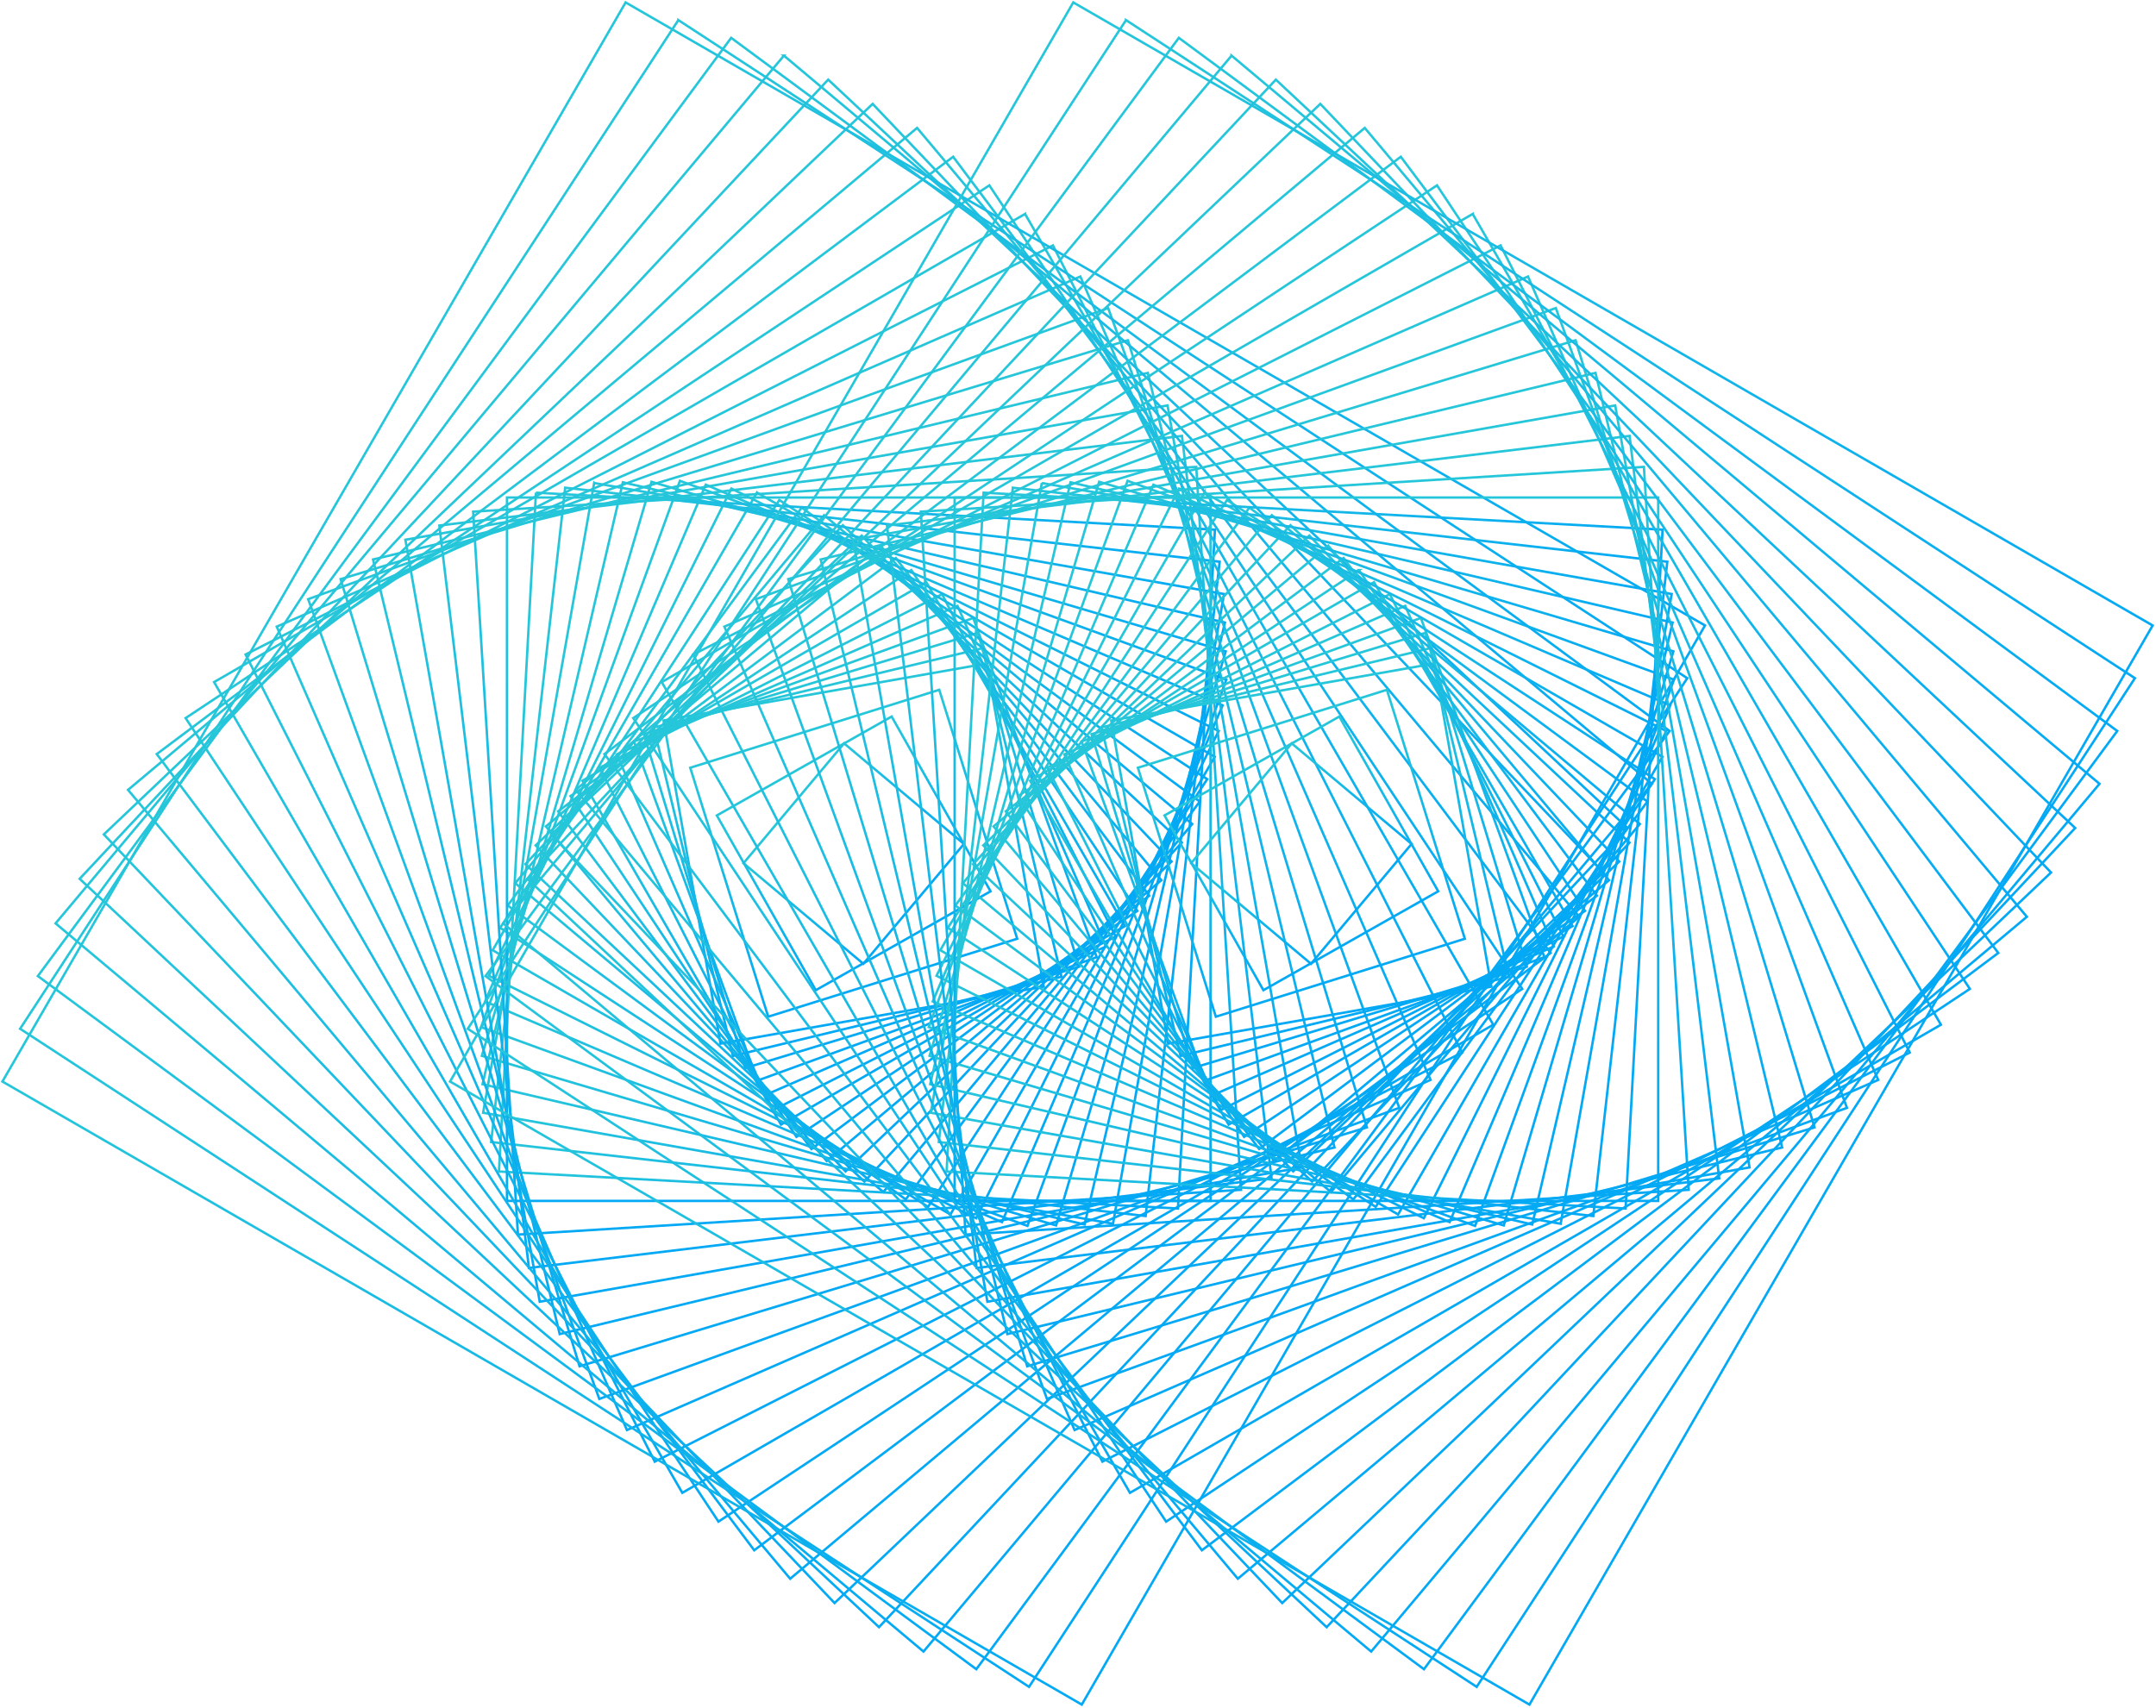 <svg width="891" height="706" fill="none" xmlns="http://www.w3.org/2000/svg"><path d="m348.825 307.287-41.571 49.539 49.538 41.571 41.571-49.539-49.538-41.571Z" stroke="url(#a)" stroke-miterlimit="10"/><path d="m368.484 296.198-72.236 40.878 40.878 72.236 72.236-40.878-40.878-72.236Z" stroke="url(#b)" stroke-miterlimit="10"/><path d="m388.154 285.139-102.905 32.22 32.22 102.906 102.906-32.221-32.221-102.905Z" stroke="url(#c)" stroke-miterlimit="10"/><path d="M407.796 274.274 274.221 297.82l23.546 133.576 133.576-23.547-23.547-133.575Z" stroke="url(#d)" stroke-miterlimit="10"/><path d="m405.972 267.966-135.79 32.711 32.711 135.79 135.79-32.711-32.711-135.79Z" stroke="url(#e)" stroke-miterlimit="10"/><path d="m404.084 261.605-137.995 41.878 41.879 137.996L445.963 399.6l-41.879-137.995Z" stroke="url(#f)" stroke-miterlimit="10"/><path d="m402.202 255.446-140.205 51.027 51.027 140.205 140.205-51.027-51.027-140.205Z" stroke="url(#g)" stroke-miterlimit="10"/><path d="M395.713 250.434 254.87 311.813l61.38 140.843 140.842-61.38-61.379-140.842Z" stroke="url(#h)" stroke-miterlimit="10"/><path d="m389.353 245.622-141.499 71.717 71.717 141.5 141.5-71.718-71.718-141.499Z" stroke="url(#i)" stroke-miterlimit="10"/><path d="m382.824 240.665-142.133 82.063 82.063 142.132 142.132-82.063-82.062-142.132Z" stroke="url(#j)" stroke-miterlimit="10"/><path d="M376.626 235.668 235.76 329.061l93.392 140.865 140.866-93.392-93.392-140.866Z" stroke="url(#k)" stroke-miterlimit="10"/><path d="M370.23 230.666 230.653 335.379l104.714 139.577 139.577-104.713L370.23 230.666Z" stroke="url(#l)" stroke-miterlimit="10"/><path d="m363.897 225.561-138.293 116.05 116.051 138.293 138.292-116.05-116.05-138.293Z" stroke="url(#m)" stroke-miterlimit="10"/><path d="m356.1 221.385-134.744 128.07 128.07 134.744 134.743-128.07L356.1 221.385Z" stroke="url(#n)" stroke-miterlimit="10"/><path d="m348.312 217.122-131.194 140.1 140.101 131.194 131.194-140.1-140.101-131.194Z" stroke="url(#o)" stroke-miterlimit="10"/><path d="M340.576 212.96 212.921 365.081l152.122 127.655 127.654-152.121L340.576 212.96Z" stroke="url(#p)" stroke-miterlimit="10"/><path d="m331.335 209.821-121.51 164.474 164.474 121.51L495.81 331.331l-164.475-121.51Z" stroke="url(#q)" stroke-miterlimit="10"/><path d="M322.069 206.706 206.705 383.532l176.826 115.364L498.895 322.07 322.069 206.706Z" stroke="url(#r)" stroke-miterlimit="10"/><path d="M312.828 203.609 203.603 392.787l189.178 109.225 109.225-189.178-189.178-109.225Z" stroke="url(#s)" stroke-miterlimit="10"/><path d="M302.248 201.958 202.036 403.35l201.391 100.212L503.639 302.17 302.248 201.958Z" stroke="url(#t)" stroke-miterlimit="10"/><path d="m291.671 200.362-91.205 213.602 213.603 91.206 91.205-213.603-213.603-91.205Z" stroke="url(#u)" stroke-miterlimit="10"/><path d="m280.989 198.764-82.18 225.801 225.801 82.18 82.18-225.801-225.801-82.18Z" stroke="url(#v)" stroke-miterlimit="10"/><path d="m269.248 199.157-70.1 237.296 237.295 70.1 70.1-237.296-237.295-70.1Z" stroke="url(#w)" stroke-miterlimit="10"/><path d="m257.409 199.365-57.992 248.806 248.806 57.992 57.992-248.805-248.806-57.993Z" stroke="url(#x)" stroke-miterlimit="10"/><path d="M245.546 199.664 199.66 459.97l260.305 45.886 45.887-260.305-260.306-45.887Z" stroke="url(#y)" stroke-miterlimit="10"/><path d="m233.575 201.606-30.593 270.465 270.465 30.593 30.593-270.465-270.465-30.593Z" stroke="url(#z)" stroke-miterlimit="10"/><path d="M221.488 203.664 206.2 484.267l280.603 15.287 15.287-280.602-280.602-15.288Z" stroke="url(#A)" stroke-miterlimit="10"/><path d="M500.28 205.657H209.522v290.758H500.28V205.657Z" stroke="url(#B)" stroke-miterlimit="10"/><path d="M494.368 192.998 195.539 211.5l18.503 298.829 298.829-18.503-18.503-298.828Z" stroke="url(#C)" stroke-miterlimit="10"/><path d="m488.46 180.199-306.899 37.033 37.033 306.9 306.9-37.034-37.034-306.899Z" stroke="url(#D)" stroke-miterlimit="10"/><path d="m482.503 167.592-314.969 55.523 55.522 314.969 314.969-55.523-55.522-314.969Z" stroke="url(#E)" stroke-miterlimit="10"/><path d="m474.362 154.139-320.187 77.132 77.132 320.187 320.187-77.132-77.132-320.187Z" stroke="url(#F)" stroke-miterlimit="10"/><path d="m466.142 140.644-325.381 98.747 98.746 325.381 325.382-98.747-98.747-325.381Z" stroke="url(#G)" stroke-miterlimit="10"/><path d="m457.958 127.349-330.599 120.32 120.32 330.598 330.599-120.32-120.32-330.598Z" stroke="url(#H)" stroke-miterlimit="10"/><path d="M446.464 114.298 114.367 259.027l144.729 332.097 332.097-144.728-144.729-332.098Z" stroke="url(#I)" stroke-miterlimit="10"/><path d="M435.134 101.44 101.491 270.543l169.103 333.644 333.644-169.103L435.134 101.44Z" stroke="url(#J)" stroke-miterlimit="10"/><path d="M423.613 88.442 88.473 281.941l193.499 335.14 335.14-193.499-193.499-335.14Z" stroke="url(#K)" stroke-miterlimit="10"/><path d="M408.858 76.619 76.706 296.832l220.212 332.152 332.153-220.213L408.858 76.619Z" stroke="url(#L)" stroke-miterlimit="10"/><path d="M393.901 64.804 64.787 311.71l246.908 329.114 329.114-246.907L393.901 64.804Z" stroke="url(#M)" stroke-miterlimit="10"/><path d="M378.995 52.875 52.914 326.51l273.635 326.081L652.63 378.956 378.995 52.875Z" stroke="url(#N)" stroke-miterlimit="10"/><path d="M360.631 42.942 42.913 344.923l301.981 317.718L662.612 360.66 360.631 42.942Z" stroke="url(#O)" stroke-miterlimit="10"/><path d="M342.261 32.922 32.915 363.268l330.346 309.346 309.346-330.346L342.261 32.922Z" stroke="url(#P)" stroke-miterlimit="10"/><path d="m323.964 23-301 358.691 358.69 301.001 301.001-358.691-358.691-301Z" stroke="url(#Q)" stroke-miterlimit="10"/><path d="M302.164 15.647 15.647 403.472l387.825 286.516 286.516-387.824L302.164 15.647Z" stroke="url(#R)" stroke-miterlimit="10"/><path d="M280.336 8.31 8.311 425.26l416.95 272.026 272.026-416.951L280.336 8.309Z" stroke="url(#S)" stroke-miterlimit="10"/><path d="M258.547 1 1 447.071l446.07 257.546 257.547-446.07L258.547 1Z" stroke="url(#T)" stroke-miterlimit="10"/><path d="m533.825 307.287-41.571 49.539 49.538 41.571 41.571-49.539-49.538-41.571Z" stroke="url(#U)" stroke-miterlimit="10"/><path d="m553.484 296.198-72.236 40.878 40.878 72.236 72.236-40.878-40.878-72.236Z" stroke="url(#V)" stroke-miterlimit="10"/><path d="m573.154 285.139-102.905 32.22 32.22 102.906 102.906-32.221-32.221-102.905Z" stroke="url(#W)" stroke-miterlimit="10"/><path d="M592.796 274.274 459.221 297.82l23.546 133.576 133.576-23.547-23.547-133.575Z" stroke="url(#X)" stroke-miterlimit="10"/><path d="m590.972 267.966-135.79 32.711 32.711 135.79 135.79-32.711-32.711-135.79Z" stroke="url(#Y)" stroke-miterlimit="10"/><path d="m589.084 261.605-137.995 41.878 41.879 137.996L630.963 399.6l-41.879-137.995Z" stroke="url(#Z)" stroke-miterlimit="10"/><path d="m587.202 255.446-140.205 51.027 51.027 140.205 140.205-51.027-51.027-140.205Z" stroke="url(#aa)" stroke-miterlimit="10"/><path d="M580.713 250.434 439.87 311.813l61.38 140.843 140.842-61.38-61.379-140.842Z" stroke="url(#ab)" stroke-miterlimit="10"/><path d="m574.353 245.622-141.499 71.717 71.717 141.5 141.5-71.718-71.718-141.499Z" stroke="url(#ac)" stroke-miterlimit="10"/><path d="m567.824 240.665-142.133 82.063 82.063 142.132 142.132-82.063-82.062-142.132Z" stroke="url(#ad)" stroke-miterlimit="10"/><path d="M561.626 235.668 420.76 329.061l93.392 140.865 140.866-93.392-93.392-140.866Z" stroke="url(#ae)" stroke-miterlimit="10"/><path d="M555.23 230.666 415.653 335.379l104.714 139.577 139.577-104.713L555.23 230.666Z" stroke="url(#af)" stroke-miterlimit="10"/><path d="m548.897 225.561-138.293 116.05 116.051 138.293 138.292-116.05-116.05-138.293Z" stroke="url(#ag)" stroke-miterlimit="10"/><path d="m541.1 221.385-134.744 128.07 128.07 134.744 134.743-128.07L541.1 221.385Z" stroke="url(#ah)" stroke-miterlimit="10"/><path d="m533.312 217.122-131.194 140.1 140.101 131.194 131.194-140.1-140.101-131.194Z" stroke="url(#ai)" stroke-miterlimit="10"/><path d="M525.576 212.96 397.921 365.081l152.122 127.655 127.654-152.121L525.576 212.96Z" stroke="url(#aj)" stroke-miterlimit="10"/><path d="m516.335 209.821-121.51 164.474 164.474 121.51L680.81 331.331l-164.475-121.51Z" stroke="url(#ak)" stroke-miterlimit="10"/><path d="M507.069 206.706 391.705 383.532l176.826 115.364L683.895 322.07 507.069 206.706Z" stroke="url(#al)" stroke-miterlimit="10"/><path d="M497.828 203.609 388.603 392.787l189.178 109.225 109.225-189.178-189.178-109.225Z" stroke="url(#am)" stroke-miterlimit="10"/><path d="M487.248 201.958 387.036 403.35l201.391 100.212L688.639 302.17 487.248 201.958Z" stroke="url(#an)" stroke-miterlimit="10"/><path d="m476.671 200.362-91.205 213.602 213.603 91.206 91.205-213.603-213.603-91.205Z" stroke="url(#ao)" stroke-miterlimit="10"/><path d="m465.989 198.764-82.18 225.801 225.801 82.18 82.18-225.801-225.801-82.18Z" stroke="url(#ap)" stroke-miterlimit="10"/><path d="m454.248 199.157-70.1 237.296 237.295 70.1 70.1-237.296-237.295-70.1Z" stroke="url(#aq)" stroke-miterlimit="10"/><path d="m442.409 199.365-57.992 248.806 248.806 57.992 57.992-248.805-248.806-57.993Z" stroke="url(#ar)" stroke-miterlimit="10"/><path d="M430.546 199.664 384.66 459.97l260.305 45.886 45.887-260.305-260.306-45.887Z" stroke="url(#as)" stroke-miterlimit="10"/><path d="m418.575 201.606-30.593 270.465 270.465 30.593 30.593-270.465-270.465-30.593Z" stroke="url(#at)" stroke-miterlimit="10"/><path d="M406.488 203.664 391.2 484.267l280.603 15.287 15.287-280.602-280.602-15.288Z" stroke="url(#au)" stroke-miterlimit="10"/><path d="M685.28 205.657H394.522v290.758H685.28V205.657Z" stroke="url(#av)" stroke-miterlimit="10"/><path d="M679.368 192.998 380.539 211.5l18.503 298.829 298.829-18.503-18.503-298.828Z" stroke="url(#aw)" stroke-miterlimit="10"/><path d="m673.46 180.199-306.899 37.033 37.033 306.9 306.9-37.034-37.034-306.899Z" stroke="url(#ax)" stroke-miterlimit="10"/><path d="m667.503 167.592-314.969 55.523 55.522 314.969 314.969-55.523-55.522-314.969Z" stroke="url(#ay)" stroke-miterlimit="10"/><path d="m659.362 154.139-320.187 77.132 77.132 320.187 320.187-77.132-77.132-320.187Z" stroke="url(#az)" stroke-miterlimit="10"/><path d="m651.142 140.644-325.381 98.747 98.746 325.381 325.382-98.747-98.747-325.381Z" stroke="url(#aA)" stroke-miterlimit="10"/><path d="m642.958 127.349-330.599 120.32 120.32 330.598 330.599-120.32-120.32-330.598Z" stroke="url(#aB)" stroke-miterlimit="10"/><path d="M631.464 114.298 299.367 259.027l144.729 332.097 332.097-144.728-144.729-332.098Z" stroke="url(#aC)" stroke-miterlimit="10"/><path d="M620.134 101.44 286.491 270.543l169.103 333.644 333.644-169.103L620.134 101.44Z" stroke="url(#aD)" stroke-miterlimit="10"/><path d="M608.613 88.442 273.474 281.941l193.498 335.14 335.14-193.499-193.499-335.14Z" stroke="url(#aE)" stroke-miterlimit="10"/><path d="M593.858 76.619 261.706 296.832l220.212 332.152 332.153-220.213L593.858 76.619Z" stroke="url(#aF)" stroke-miterlimit="10"/><path d="M578.901 64.804 249.787 311.71l246.908 329.114 329.114-246.907L578.901 64.804Z" stroke="url(#aG)" stroke-miterlimit="10"/><path d="M563.995 52.875 237.914 326.51l273.635 326.081L837.63 378.956 563.995 52.875Z" stroke="url(#aH)" stroke-miterlimit="10"/><path d="M545.631 42.942 227.913 344.923l301.981 317.718L847.612 360.66 545.631 42.942Z" stroke="url(#aI)" stroke-miterlimit="10"/><path d="M527.261 32.922 217.915 363.268l330.346 309.346 309.346-330.346L527.261 32.922Z" stroke="url(#aJ)" stroke-miterlimit="10"/><path d="M508.964 23 207.963 381.691l358.691 301.001 301.001-358.691-358.691-301Z" stroke="url(#aK)" stroke-miterlimit="10"/><path d="M487.164 15.647 200.647 403.472l387.825 286.516 286.516-387.824L487.164 15.647Z" stroke="url(#aL)" stroke-miterlimit="10"/><path d="M465.336 8.31 193.311 425.26l416.95 272.026 272.026-416.951L465.336 8.309Z" stroke="url(#aM)" stroke-miterlimit="10"/><path d="M443.547 1 186 447.071l446.07 257.546 257.547-446.07L443.547 1Z" stroke="url(#aN)" stroke-miterlimit="10"/><defs><linearGradient id="a" x1="328.039" y1="332.056" x2="377.578" y2="373.627" gradientUnits="userSpaceOnUse"><stop stop-color="#26C6DA"/><stop offset="1" stop-color="#03A9F4"/></linearGradient><linearGradient id="b" x1="332.366" y1="316.637" x2="373.244" y2="388.873" gradientUnits="userSpaceOnUse"><stop stop-color="#26C6DA"/><stop offset="1" stop-color="#03A9F4"/></linearGradient><linearGradient id="c" x1="336.702" y1="301.249" x2="368.922" y2="404.155" gradientUnits="userSpaceOnUse"><stop stop-color="#26C6DA"/><stop offset="1" stop-color="#03A9F4"/></linearGradient><linearGradient id="d" x1="341.008" y1="286.047" x2="364.555" y2="419.622" gradientUnits="userSpaceOnUse"><stop stop-color="#26C6DA"/><stop offset="1" stop-color="#03A9F4"/></linearGradient><linearGradient id="e" x1="338.077" y1="284.322" x2="370.788" y2="420.112" gradientUnits="userSpaceOnUse"><stop stop-color="#26C6DA"/><stop offset="1" stop-color="#03A9F4"/></linearGradient><linearGradient id="f" x1="335.087" y1="282.544" x2="376.966" y2="420.539" gradientUnits="userSpaceOnUse"><stop stop-color="#26C6DA"/><stop offset="1" stop-color="#03A9F4"/></linearGradient><linearGradient id="g" x1="332.1" y1="280.959" x2="383.127" y2="421.164" gradientUnits="userSpaceOnUse"><stop stop-color="#26C6DA"/><stop offset="1" stop-color="#03A9F4"/></linearGradient><linearGradient id="h" x1="325.291" y1="281.124" x2="386.671" y2="421.966" gradientUnits="userSpaceOnUse"><stop stop-color="#26C6DA"/><stop offset="1" stop-color="#03A9F4"/></linearGradient><linearGradient id="i" x1="318.604" y1="281.481" x2="390.321" y2="422.98" gradientUnits="userSpaceOnUse"><stop stop-color="#26C6DA"/><stop offset="1" stop-color="#03A9F4"/></linearGradient><linearGradient id="j" x1="311.757" y1="281.696" x2="393.82" y2="423.828" gradientUnits="userSpaceOnUse"><stop stop-color="#26C6DA"/><stop offset="1" stop-color="#03A9F4"/></linearGradient><linearGradient id="k" x1="306.193" y1="282.364" x2="399.585" y2="423.23" gradientUnits="userSpaceOnUse"><stop stop-color="#26C6DA"/><stop offset="1" stop-color="#03A9F4"/></linearGradient><linearGradient id="l" x1="300.442" y1="283.023" x2="405.155" y2="422.6" gradientUnits="userSpaceOnUse"><stop stop-color="#26C6DA"/><stop offset="1" stop-color="#03A9F4"/></linearGradient><linearGradient id="m" x1="294.751" y1="283.586" x2="410.801" y2="421.879" gradientUnits="userSpaceOnUse"><stop stop-color="#26C6DA"/><stop offset="1" stop-color="#03A9F4"/></linearGradient><linearGradient id="n" x1="288.728" y1="285.42" x2="416.798" y2="420.164" gradientUnits="userSpaceOnUse"><stop stop-color="#26C6DA"/><stop offset="1" stop-color="#03A9F4"/></linearGradient><linearGradient id="o" x1="282.715" y1="287.172" x2="422.816" y2="418.366" gradientUnits="userSpaceOnUse"><stop stop-color="#26C6DA"/><stop offset="1" stop-color="#03A9F4"/></linearGradient><linearGradient id="p" x1="276.749" y1="289.02" x2="428.87" y2="416.675" gradientUnits="userSpaceOnUse"><stop stop-color="#26C6DA"/><stop offset="1" stop-color="#03A9F4"/></linearGradient><linearGradient id="q" x1="270.58" y1="292.058" x2="435.054" y2="413.568" gradientUnits="userSpaceOnUse"><stop stop-color="#26C6DA"/><stop offset="1" stop-color="#03A9F4"/></linearGradient><linearGradient id="r" x1="264.387" y1="295.119" x2="441.213" y2="410.483" gradientUnits="userSpaceOnUse"><stop stop-color="#26C6DA"/><stop offset="1" stop-color="#03A9F4"/></linearGradient><linearGradient id="s" x1="258.216" y1="298.198" x2="447.394" y2="407.423" gradientUnits="userSpaceOnUse"><stop stop-color="#26C6DA"/><stop offset="1" stop-color="#03A9F4"/></linearGradient><linearGradient id="t" x1="252.142" y1="302.654" x2="453.533" y2="402.866" gradientUnits="userSpaceOnUse"><stop stop-color="#26C6DA"/><stop offset="1" stop-color="#03A9F4"/></linearGradient><linearGradient id="u" x1="246.069" y1="307.163" x2="459.671" y2="398.369" gradientUnits="userSpaceOnUse"><stop stop-color="#26C6DA"/><stop offset="1" stop-color="#03A9F4"/></linearGradient><linearGradient id="v" x1="239.899" y1="311.665" x2="465.7" y2="393.844" gradientUnits="userSpaceOnUse"><stop stop-color="#26C6DA"/><stop offset="1" stop-color="#03A9F4"/></linearGradient><linearGradient id="w" x1="234.198" y1="317.805" x2="471.493" y2="387.905" gradientUnits="userSpaceOnUse"><stop stop-color="#26C6DA"/><stop offset="1" stop-color="#03A9F4"/></linearGradient><linearGradient id="x" x1="228.413" y1="323.768" x2="477.219" y2="381.761" gradientUnits="userSpaceOnUse"><stop stop-color="#26C6DA"/><stop offset="1" stop-color="#03A9F4"/></linearGradient><linearGradient id="y" x1="222.603" y1="329.817" x2="482.909" y2="375.703" gradientUnits="userSpaceOnUse"><stop stop-color="#26C6DA"/><stop offset="1" stop-color="#03A9F4"/></linearGradient><linearGradient id="z" x1="218.279" y1="336.838" x2="488.744" y2="367.431" gradientUnits="userSpaceOnUse"><stop stop-color="#26C6DA"/><stop offset="1" stop-color="#03A9F4"/></linearGradient><linearGradient id="A" x1="213.844" y1="343.965" x2="494.447" y2="359.253" gradientUnits="userSpaceOnUse"><stop stop-color="#26C6DA"/><stop offset="1" stop-color="#03A9F4"/></linearGradient><linearGradient id="B" x1="354.901" y1="205.657" x2="354.901" y2="496.415" gradientUnits="userSpaceOnUse"><stop stop-color="#26C6DA"/><stop offset="1" stop-color="#03A9F4"/></linearGradient><linearGradient id="C" x1="344.953" y1="202.249" x2="363.456" y2="501.078" gradientUnits="userSpaceOnUse"><stop stop-color="#26C6DA"/><stop offset="1" stop-color="#03A9F4"/></linearGradient><linearGradient id="D" x1="335.01" y1="198.715" x2="372.044" y2="505.615" gradientUnits="userSpaceOnUse"><stop stop-color="#26C6DA"/><stop offset="1" stop-color="#03A9F4"/></linearGradient><linearGradient id="E" x1="325.018" y1="195.353" x2="380.541" y2="510.322" gradientUnits="userSpaceOnUse"><stop stop-color="#26C6DA"/><stop offset="1" stop-color="#03A9F4"/></linearGradient><linearGradient id="F" x1="314.268" y1="192.705" x2="391.401" y2="512.892" gradientUnits="userSpaceOnUse"><stop stop-color="#26C6DA"/><stop offset="1" stop-color="#03A9F4"/></linearGradient><linearGradient id="G" x1="303.451" y1="190.017" x2="402.198" y2="515.399" gradientUnits="userSpaceOnUse"><stop stop-color="#26C6DA"/><stop offset="1" stop-color="#03A9F4"/></linearGradient><linearGradient id="H" x1="292.659" y1="187.509" x2="412.979" y2="518.107" gradientUnits="userSpaceOnUse"><stop stop-color="#26C6DA"/><stop offset="1" stop-color="#03A9F4"/></linearGradient><linearGradient id="I" x1="280.415" y1="186.662" x2="425.144" y2="518.76" gradientUnits="userSpaceOnUse"><stop stop-color="#26C6DA"/><stop offset="1" stop-color="#03A9F4"/></linearGradient><linearGradient id="J" x1="268.313" y1="185.992" x2="437.416" y2="519.635" gradientUnits="userSpaceOnUse"><stop stop-color="#26C6DA"/><stop offset="1" stop-color="#03A9F4"/></linearGradient><linearGradient id="K" x1="256.044" y1="185.192" x2="449.542" y2="520.331" gradientUnits="userSpaceOnUse"><stop stop-color="#26C6DA"/><stop offset="1" stop-color="#03A9F4"/></linearGradient><linearGradient id="L" x1="242.782" y1="186.725" x2="462.994" y2="518.877" gradientUnits="userSpaceOnUse"><stop stop-color="#26C6DA"/><stop offset="1" stop-color="#03A9F4"/></linearGradient><linearGradient id="M" x1="229.344" y1="188.258" x2="476.252" y2="517.372" gradientUnits="userSpaceOnUse"><stop stop-color="#26C6DA"/><stop offset="1" stop-color="#03A9F4"/></linearGradient><linearGradient id="N" x1="215.954" y1="189.692" x2="489.59" y2="515.774" gradientUnits="userSpaceOnUse"><stop stop-color="#26C6DA"/><stop offset="1" stop-color="#03A9F4"/></linearGradient><linearGradient id="O" x1="201.772" y1="193.932" x2="503.753" y2="511.65" gradientUnits="userSpaceOnUse"><stop stop-color="#26C6DA"/><stop offset="1" stop-color="#03A9F4"/></linearGradient><linearGradient id="P" x1="187.588" y1="198.095" x2="517.934" y2="507.441" gradientUnits="userSpaceOnUse"><stop stop-color="#26C6DA"/><stop offset="1" stop-color="#03A9F4"/></linearGradient><linearGradient id="Q" x1="173.464" y1="202.346" x2="532.155" y2="503.347" gradientUnits="userSpaceOnUse"><stop stop-color="#26C6DA"/><stop offset="1" stop-color="#03A9F4"/></linearGradient><linearGradient id="R" x1="158.906" y1="209.56" x2="546.73" y2="496.076" gradientUnits="userSpaceOnUse"><stop stop-color="#26C6DA"/><stop offset="1" stop-color="#03A9F4"/></linearGradient><linearGradient id="S" x1="144.324" y1="216.785" x2="561.274" y2="488.81" gradientUnits="userSpaceOnUse"><stop stop-color="#26C6DA"/><stop offset="1" stop-color="#03A9F4"/></linearGradient><linearGradient id="T" x1="129.773" y1="224.035" x2="575.844" y2="481.582" gradientUnits="userSpaceOnUse"><stop stop-color="#26C6DA"/><stop offset="1" stop-color="#03A9F4"/></linearGradient><linearGradient id="U" x1="513.039" y1="332.056" x2="562.578" y2="373.627" gradientUnits="userSpaceOnUse"><stop stop-color="#26C6DA"/><stop offset="1" stop-color="#03A9F4"/></linearGradient><linearGradient id="V" x1="517.366" y1="316.637" x2="558.244" y2="388.873" gradientUnits="userSpaceOnUse"><stop stop-color="#26C6DA"/><stop offset="1" stop-color="#03A9F4"/></linearGradient><linearGradient id="W" x1="521.702" y1="301.249" x2="553.922" y2="404.155" gradientUnits="userSpaceOnUse"><stop stop-color="#26C6DA"/><stop offset="1" stop-color="#03A9F4"/></linearGradient><linearGradient id="X" x1="526.008" y1="286.047" x2="549.555" y2="419.622" gradientUnits="userSpaceOnUse"><stop stop-color="#26C6DA"/><stop offset="1" stop-color="#03A9F4"/></linearGradient><linearGradient id="Y" x1="523.077" y1="284.322" x2="555.788" y2="420.112" gradientUnits="userSpaceOnUse"><stop stop-color="#26C6DA"/><stop offset="1" stop-color="#03A9F4"/></linearGradient><linearGradient id="Z" x1="520.087" y1="282.544" x2="561.966" y2="420.539" gradientUnits="userSpaceOnUse"><stop stop-color="#26C6DA"/><stop offset="1" stop-color="#03A9F4"/></linearGradient><linearGradient id="aa" x1="517.1" y1="280.959" x2="568.127" y2="421.164" gradientUnits="userSpaceOnUse"><stop stop-color="#26C6DA"/><stop offset="1" stop-color="#03A9F4"/></linearGradient><linearGradient id="ab" x1="510.291" y1="281.124" x2="571.671" y2="421.966" gradientUnits="userSpaceOnUse"><stop stop-color="#26C6DA"/><stop offset="1" stop-color="#03A9F4"/></linearGradient><linearGradient id="ac" x1="503.604" y1="281.481" x2="575.321" y2="422.98" gradientUnits="userSpaceOnUse"><stop stop-color="#26C6DA"/><stop offset="1" stop-color="#03A9F4"/></linearGradient><linearGradient id="ad" x1="496.757" y1="281.696" x2="578.82" y2="423.828" gradientUnits="userSpaceOnUse"><stop stop-color="#26C6DA"/><stop offset="1" stop-color="#03A9F4"/></linearGradient><linearGradient id="ae" x1="491.193" y1="282.364" x2="584.585" y2="423.23" gradientUnits="userSpaceOnUse"><stop stop-color="#26C6DA"/><stop offset="1" stop-color="#03A9F4"/></linearGradient><linearGradient id="af" x1="485.442" y1="283.023" x2="590.155" y2="422.6" gradientUnits="userSpaceOnUse"><stop stop-color="#26C6DA"/><stop offset="1" stop-color="#03A9F4"/></linearGradient><linearGradient id="ag" x1="479.751" y1="283.586" x2="595.801" y2="421.879" gradientUnits="userSpaceOnUse"><stop stop-color="#26C6DA"/><stop offset="1" stop-color="#03A9F4"/></linearGradient><linearGradient id="ah" x1="473.728" y1="285.42" x2="601.798" y2="420.164" gradientUnits="userSpaceOnUse"><stop stop-color="#26C6DA"/><stop offset="1" stop-color="#03A9F4"/></linearGradient><linearGradient id="ai" x1="467.715" y1="287.172" x2="607.816" y2="418.366" gradientUnits="userSpaceOnUse"><stop stop-color="#26C6DA"/><stop offset="1" stop-color="#03A9F4"/></linearGradient><linearGradient id="aj" x1="461.749" y1="289.02" x2="613.87" y2="416.675" gradientUnits="userSpaceOnUse"><stop stop-color="#26C6DA"/><stop offset="1" stop-color="#03A9F4"/></linearGradient><linearGradient id="ak" x1="455.58" y1="292.058" x2="620.054" y2="413.568" gradientUnits="userSpaceOnUse"><stop stop-color="#26C6DA"/><stop offset="1" stop-color="#03A9F4"/></linearGradient><linearGradient id="al" x1="449.387" y1="295.119" x2="626.213" y2="410.483" gradientUnits="userSpaceOnUse"><stop stop-color="#26C6DA"/><stop offset="1" stop-color="#03A9F4"/></linearGradient><linearGradient id="am" x1="443.216" y1="298.198" x2="632.394" y2="407.423" gradientUnits="userSpaceOnUse"><stop stop-color="#26C6DA"/><stop offset="1" stop-color="#03A9F4"/></linearGradient><linearGradient id="an" x1="437.142" y1="302.654" x2="638.533" y2="402.866" gradientUnits="userSpaceOnUse"><stop stop-color="#26C6DA"/><stop offset="1" stop-color="#03A9F4"/></linearGradient><linearGradient id="ao" x1="431.069" y1="307.163" x2="644.671" y2="398.369" gradientUnits="userSpaceOnUse"><stop stop-color="#26C6DA"/><stop offset="1" stop-color="#03A9F4"/></linearGradient><linearGradient id="ap" x1="424.899" y1="311.665" x2="650.7" y2="393.844" gradientUnits="userSpaceOnUse"><stop stop-color="#26C6DA"/><stop offset="1" stop-color="#03A9F4"/></linearGradient><linearGradient id="aq" x1="419.198" y1="317.805" x2="656.493" y2="387.905" gradientUnits="userSpaceOnUse"><stop stop-color="#26C6DA"/><stop offset="1" stop-color="#03A9F4"/></linearGradient><linearGradient id="ar" x1="413.413" y1="323.768" x2="662.219" y2="381.761" gradientUnits="userSpaceOnUse"><stop stop-color="#26C6DA"/><stop offset="1" stop-color="#03A9F4"/></linearGradient><linearGradient id="as" x1="407.603" y1="329.817" x2="667.909" y2="375.703" gradientUnits="userSpaceOnUse"><stop stop-color="#26C6DA"/><stop offset="1" stop-color="#03A9F4"/></linearGradient><linearGradient id="at" x1="403.279" y1="336.838" x2="673.744" y2="367.431" gradientUnits="userSpaceOnUse"><stop stop-color="#26C6DA"/><stop offset="1" stop-color="#03A9F4"/></linearGradient><linearGradient id="au" x1="398.844" y1="343.965" x2="679.447" y2="359.253" gradientUnits="userSpaceOnUse"><stop stop-color="#26C6DA"/><stop offset="1" stop-color="#03A9F4"/></linearGradient><linearGradient id="av" x1="539.901" y1="205.657" x2="539.901" y2="496.415" gradientUnits="userSpaceOnUse"><stop stop-color="#26C6DA"/><stop offset="1" stop-color="#03A9F4"/></linearGradient><linearGradient id="aw" x1="529.953" y1="202.249" x2="548.456" y2="501.078" gradientUnits="userSpaceOnUse"><stop stop-color="#26C6DA"/><stop offset="1" stop-color="#03A9F4"/></linearGradient><linearGradient id="ax" x1="520.01" y1="198.715" x2="557.044" y2="505.615" gradientUnits="userSpaceOnUse"><stop stop-color="#26C6DA"/><stop offset="1" stop-color="#03A9F4"/></linearGradient><linearGradient id="ay" x1="510.018" y1="195.353" x2="565.541" y2="510.322" gradientUnits="userSpaceOnUse"><stop stop-color="#26C6DA"/><stop offset="1" stop-color="#03A9F4"/></linearGradient><linearGradient id="az" x1="499.268" y1="192.705" x2="576.401" y2="512.892" gradientUnits="userSpaceOnUse"><stop stop-color="#26C6DA"/><stop offset="1" stop-color="#03A9F4"/></linearGradient><linearGradient id="aA" x1="488.451" y1="190.017" x2="587.198" y2="515.399" gradientUnits="userSpaceOnUse"><stop stop-color="#26C6DA"/><stop offset="1" stop-color="#03A9F4"/></linearGradient><linearGradient id="aB" x1="477.659" y1="187.509" x2="597.979" y2="518.107" gradientUnits="userSpaceOnUse"><stop stop-color="#26C6DA"/><stop offset="1" stop-color="#03A9F4"/></linearGradient><linearGradient id="aC" x1="465.415" y1="186.662" x2="610.144" y2="518.76" gradientUnits="userSpaceOnUse"><stop stop-color="#26C6DA"/><stop offset="1" stop-color="#03A9F4"/></linearGradient><linearGradient id="aD" x1="453.313" y1="185.992" x2="622.416" y2="519.635" gradientUnits="userSpaceOnUse"><stop stop-color="#26C6DA"/><stop offset="1" stop-color="#03A9F4"/></linearGradient><linearGradient id="aE" x1="441.044" y1="185.192" x2="634.542" y2="520.331" gradientUnits="userSpaceOnUse"><stop stop-color="#26C6DA"/><stop offset="1" stop-color="#03A9F4"/></linearGradient><linearGradient id="aF" x1="427.782" y1="186.725" x2="647.994" y2="518.877" gradientUnits="userSpaceOnUse"><stop stop-color="#26C6DA"/><stop offset="1" stop-color="#03A9F4"/></linearGradient><linearGradient id="aG" x1="414.344" y1="188.258" x2="661.252" y2="517.372" gradientUnits="userSpaceOnUse"><stop stop-color="#26C6DA"/><stop offset="1" stop-color="#03A9F4"/></linearGradient><linearGradient id="aH" x1="400.954" y1="189.692" x2="674.59" y2="515.774" gradientUnits="userSpaceOnUse"><stop stop-color="#26C6DA"/><stop offset="1" stop-color="#03A9F4"/></linearGradient><linearGradient id="aI" x1="386.772" y1="193.932" x2="688.753" y2="511.65" gradientUnits="userSpaceOnUse"><stop stop-color="#26C6DA"/><stop offset="1" stop-color="#03A9F4"/></linearGradient><linearGradient id="aJ" x1="372.588" y1="198.095" x2="702.934" y2="507.441" gradientUnits="userSpaceOnUse"><stop stop-color="#26C6DA"/><stop offset="1" stop-color="#03A9F4"/></linearGradient><linearGradient id="aK" x1="358.464" y1="202.346" x2="717.155" y2="503.347" gradientUnits="userSpaceOnUse"><stop stop-color="#26C6DA"/><stop offset="1" stop-color="#03A9F4"/></linearGradient><linearGradient id="aL" x1="343.906" y1="209.56" x2="731.73" y2="496.076" gradientUnits="userSpaceOnUse"><stop stop-color="#26C6DA"/><stop offset="1" stop-color="#03A9F4"/></linearGradient><linearGradient id="aM" x1="329.324" y1="216.785" x2="746.274" y2="488.81" gradientUnits="userSpaceOnUse"><stop stop-color="#26C6DA"/><stop offset="1" stop-color="#03A9F4"/></linearGradient><linearGradient id="aN" x1="314.773" y1="224.035" x2="760.844" y2="481.582" gradientUnits="userSpaceOnUse"><stop stop-color="#26C6DA"/><stop offset="1" stop-color="#03A9F4"/></linearGradient></defs></svg>